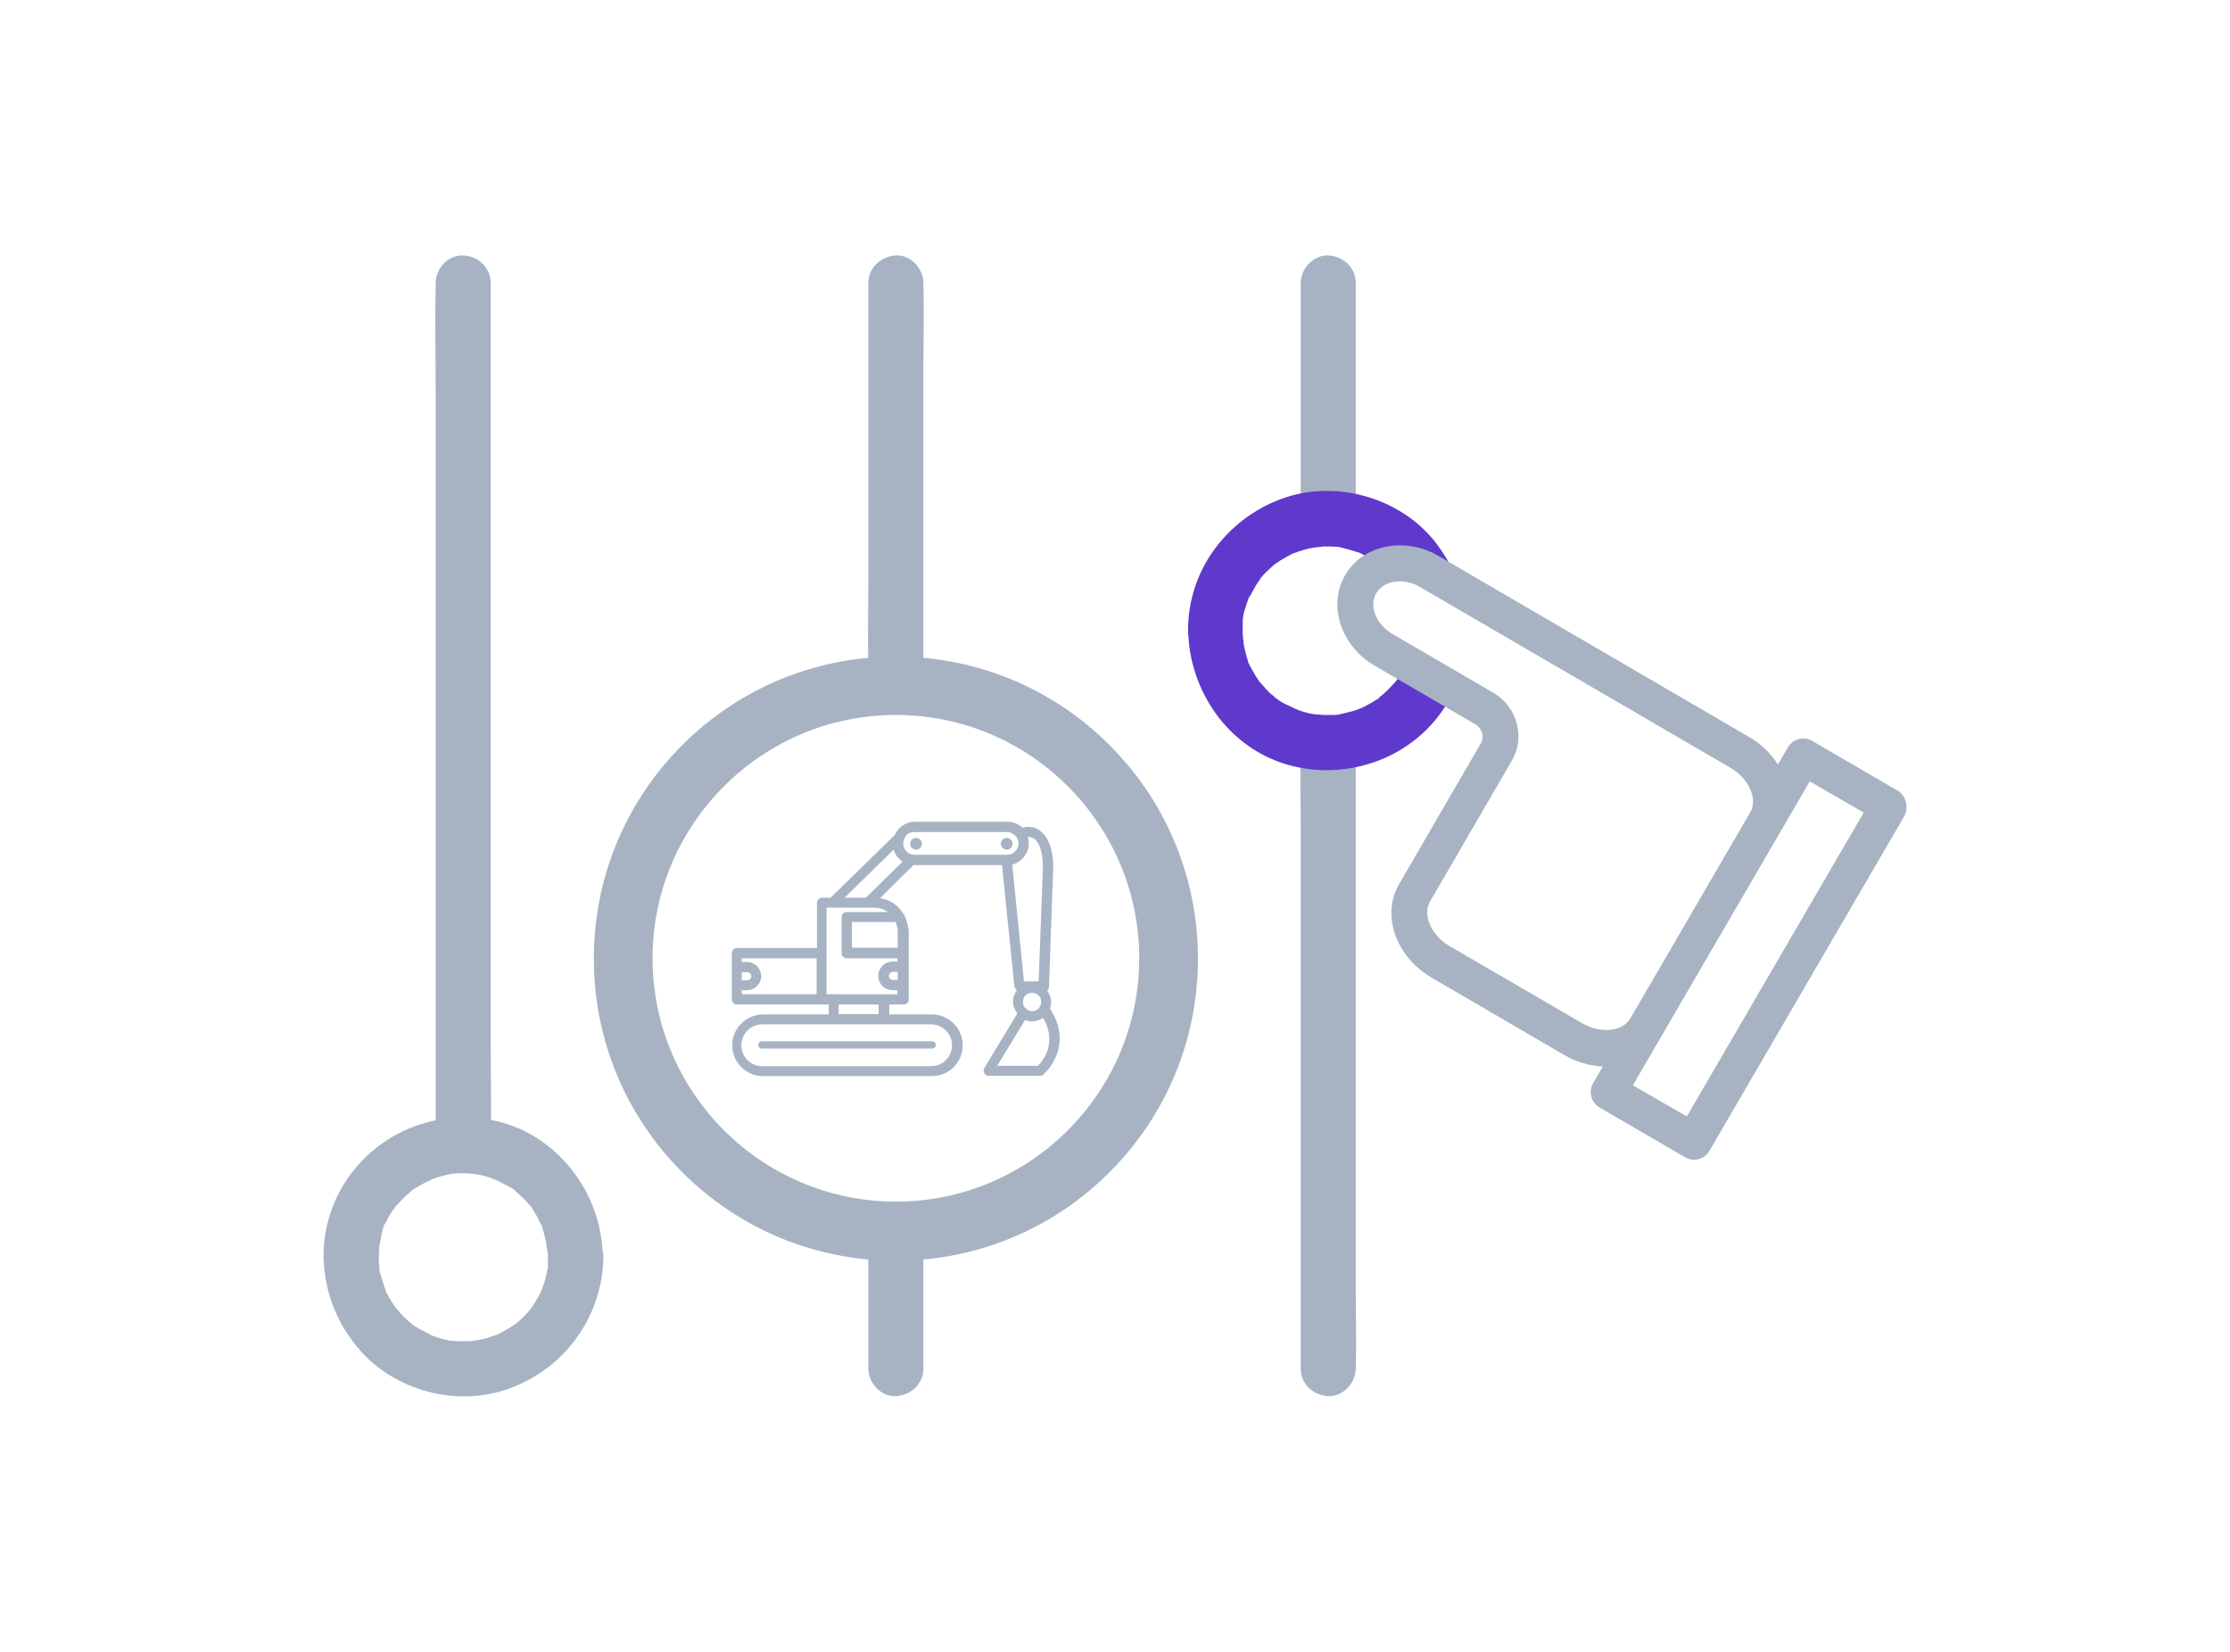 <?xml version="1.0" encoding="UTF-8"?> <svg xmlns="http://www.w3.org/2000/svg" xmlns:xlink="http://www.w3.org/1999/xlink" version="1.1" id="Layer_2_00000139990875338373688980000005660873088855508895_" x="0px" y="0px" viewBox="0 0 607.6 450" style="enable-background:new 0 0 607.6 450;" xml:space="preserve"> <style type="text/css"> .st0{fill:#A7B3C3;} .st1{fill:#5F39CC;} .st2{fill:none;} .st3{display:none;} .st4{display:inline;} .st5{fill:#A5B2C1;} .st6{display:inline;fill:#A5B2C1;} .st7{fill:#593AC4;} .st8{fill:#A7B4C3;} </style> <g> <g> <path class="st0" d="M118.7,311c0,4.2,3.4,7.3,7.5,7.5c4,0.2,7.5-3.6,7.5-7.5v-0.4c0.2-9.4,0-18.9,0-28.4v-58.5v-67.3v-56V77.1 c0-4.2-3.4-7.3-7.5-7.5s-7.5,3.6-7.5,7.5v0.4c-0.2,9.4,0,18.9,0,28.4v58.5v67.3v56V311L118.7,311z"></path> <path class="st0" d="M149.3,342.4c0,4.2,3.4,7.3,7.4,7.5c4,0.2,7.5-3.6,7.5-7.5c-0.1-17.5-12.7-33.8-30.1-37.2 c-15.8-3.1-32,3.7-40.5,17.6c-4,6.5-6,14.6-5.3,22.2c0.7,8.3,3.8,15.7,9.1,22.1c9.7,11.8,27.1,16.5,41.4,11.2 c15.2-5.5,25.4-19.7,25.6-35.9c0-4.2-3.4-7.3-7.5-7.5C152.7,334.7,149.3,338.4,149.3,342.4c0,0.9-0.1,1.9,0,2.9 c-0.1,1.2-0.2,0.4,0-0.2c-0.1,0.3-0.1,0.7-0.2,1c-0.3,1.6-0.7,3.3-1.3,4.8c-0.1,0.3-0.2,0.5-0.3,0.7c-0.2,0.5-0.1,0.3,0.3-0.6 c0,0.1-0.3,0.7-0.4,0.9c-0.4,0.7-0.7,1.5-1.2,2.2c-0.4,0.7-0.8,1.4-1.3,2.1c-0.1,0.1-0.2,0.3-0.3,0.4c-0.4,0.6-0.4,0.5,0.3-0.3 c0,0.1-0.6,0.7-0.6,0.7c-1,1.2-2.1,2.3-3.3,3.3c-0.2,0.1-1.5,1.2-0.6,0.5c0.9-0.7,0,0-0.2,0.1c-0.7,0.5-1.3,0.9-2.1,1.3 c-0.7,0.4-1.4,0.8-2.2,1.2c-0.1,0.1-1,0.6-1.1,0.5c0.1,0,1.5-0.6,0.4-0.2c-1.6,0.6-3.1,1.1-4.8,1.4c-0.4,0.1-1.1,0.1-1.5,0.3 c0.1-0.1,1.8-0.2,0.4-0.1c-0.7,0.1-1.4,0.1-2.1,0.1c-1.5,0.1-3,0-4.4-0.1c-0.7-0.1,1.7,0.3,0,0c-0.3,0-0.7-0.1-1-0.2 c-0.7-0.1-1.5-0.3-2.2-0.6c-0.6-0.2-1.3-0.4-1.9-0.6c0,0-0.9-0.3-0.9-0.4c0,0.1,1.4,0.6,0.4,0.1c-1.3-0.7-2.6-1.3-3.9-2.1 c-0.3-0.2-0.7-0.4-1-0.7c-0.2-0.1-1.1-0.8-0.2-0.1c0.9,0.7,0,0-0.2-0.2c-0.3-0.3-0.6-0.5-0.9-0.8c-1.1-1-2.1-2.1-3-3.2 c-0.7-0.8,0.1,0.4,0.3,0.4c-0.1,0-0.5-0.7-0.6-0.8c-0.4-0.5-0.7-1.1-1.1-1.6c-0.4-0.7-0.8-1.4-1.2-2.1c-0.1-0.3-0.3-0.6-0.4-0.9 c-0.7-1.5,0.4,1.2,0.1,0.2c-0.4-1.3-0.9-2.7-1.3-4c-0.1-0.3-0.7-2.3-0.5-2.5c0,0,0.2,1.9,0.1,0.4c0-0.4,0-0.7-0.1-1 c-0.1-1.5-0.1-3,0-4.4c0-0.2-0.1-1.1,0.1-1.3c-0.1,0.1-0.3,1.6,0,0.5c0.1-0.7,0.3-1.5,0.4-2.2c0.1-0.6,0.7-3.9,1.3-4 c-0.1,0.3-0.3,0.6-0.4,0.9c0.1-0.3,0.3-0.6,0.4-0.9l0.4-0.9c0.3-0.6,0.6-1.2,1-1.7c0.3-0.6,0.7-1.1,1.1-1.6c0,0,0.5-0.8,0.6-0.8 c-0.4,0.1-1,1.2-0.1,0.2c1-1.1,2-2.2,3.1-3.1c0.3-0.3,0.6-0.5,0.9-0.8c0.8-0.7-0.4,0.1-0.4,0.3c0-0.3,1.3-1,1.6-1.1 c1.2-0.8,2.5-1.5,3.9-2.1c1.3-0.7-0.4,0.1-0.4,0.1c0-0.1,0.8-0.3,0.9-0.4c0.7-0.3,1.4-0.5,2.1-0.7c0.8-0.2,1.6-0.4,2.4-0.6 c0.3-0.1,0.7-0.1,1-0.2c1.1-0.2-1.9,0.1-0.2,0c1.4-0.1,2.8-0.2,4.2-0.1c0.9,0,1.7,0.2,2.6,0.2c-2,0-0.2,0,0.5,0.1 c1.4,0.3,2.8,0.7,4.1,1.2c0.2,0.1,1.8,0.8,0.7,0.3c-1-0.5,0,0,0.2,0.1c0.7,0.3,1.3,0.6,2,1c0.6,0.3,3.2,1.5,3.3,2.1 c-0.8-0.6-1-0.7-0.6-0.4c0.2,0.1,0.4,0.3,0.6,0.4c0.3,0.2,0.5,0.4,0.7,0.6c0.4,0.4,0.9,0.9,1.4,1.3c0.5,0.6,1,1.1,1.5,1.6 c0.2,0.2,0.9,1,0.2,0.2c-0.8-1,0.2,0.3,0.3,0.4c0.8,1.2,1.6,2.5,2.2,3.8c0.1,0.3,0.3,0.6,0.4,0.9c0.5,1,0-0.3-0.1-0.4 c0.3,0.1,0.6,1.6,0.7,1.9c0.5,1.5,0.8,3.1,1.1,4.6c0.2,1-0.1-1.5-0.1-0.4c0,0.3,0.1,0.7,0.1,1 C149.2,340.8,149.3,341.6,149.3,342.4L149.3,342.4z"></path> <path class="st0" d="M236.6,335.6v30.2v7.1c0,3.9,3.4,7.7,7.5,7.5c4-0.2,7.5-3.3,7.5-7.5v-30.2v-7.1c0-3.9-3.4-7.7-7.5-7.5 C240.1,328.3,236.6,331.4,236.6,335.6L236.6,335.6z"></path> <path class="st0" d="M236.6,77.1v17.4v13v2.6v47c0,7.1-0.2,17.4,0,24.5v0.3c0,3.9,3.4,7.7,7.5,7.5c4-0.2,7.5-3.3,7.5-7.5v-20.6 v-45v-2.6v-15c0-7.1,0.2-14.2,0-21.3v-0.3c0-3.9-3.4-7.7-7.5-7.5C240.1,69.8,236.6,72.9,236.6,77.1L236.6,77.1z"></path> <path class="st0" d="M361.9,196.4c-4-0.2-7.5,3.6-7.5,7.5v0.3c-0.2,6.9,0,13.7,0,20.5v42.2v48.8v40.4v16.8c0,4.2,3.4,7.3,7.5,7.5 c4,0.2,7.5-3.6,7.5-7.5v-0.3c0.2-6.9,0-13.7,0-20.5v-42.2v-48.8v-40.4v-16.8C369.4,199.7,366,196.6,361.9,196.4z"></path> <path class="st0" d="M369.4,77.1c0-4.2-3.4-7.3-7.5-7.5c-4-0.2-7.5,3.6-7.5,7.5v7.7v55c0,4.2,3.4,7.3,7.5,7.5 c4,0.2,7.5-3.6,7.5-7.5v-7.7V77.1L369.4,77.1z"></path> <g> <g> <g> <g> <path class="st1" d="M382,183.1c-0.2,0.3-0.3,0.6-0.5,0.8s-0.3,0.6-0.5,0.8c-0.2,0.3-0.4,0.5-0.6,0.8c0,0-0.1,0.2-0.2,0.3 c-0.1,0.1-0.1,0.2-0.3,0.3c-0.5,0.5-1,1.1-1.5,1.6s-1,1-1.6,1.5c-0.1,0.1-0.3,0.3-0.5,0.4s-0.3,0.3-0.5,0.4 c-0.4,0.4-0.3,0.3-0.1,0.2c0.2-0.1,0.4-0.3,0.5-0.4c-0.1,0.1-0.4,0.4-0.7,0.6c-0.4,0.2-0.8,0.4-0.9,0.5 c-0.6,0.4-1.3,0.8-1.9,1.1c-0.6,0.4-1.3,0.7-2,1c-0.1,0.1-0.2,0.1-0.3,0.1c-0.1,0-0.2,0.1-0.2,0.1c-0.4,0.1-0.7,0.3-1.1,0.4 c-0.4,0.1-0.7,0.2-1.1,0.3c-0.4,0.1-0.8,0.2-1.2,0.3c-0.4,0.1-0.8,0.2-1.2,0.3c-0.2,0-0.3,0.1-0.5,0.1c-0.1,0-0.2,0-0.3,0.1 c-0.7,0.1-1.4,0.1-2,0.1c-0.7,0-1.4,0-2.1,0c-0.4,0-0.9-0.1-1.3-0.1c-0.4,0-0.9-0.1-1.3-0.1c1,0,1,0,0.7,0 c-0.3,0-0.9,0-1.3-0.1c-0.7-0.1-1.4-0.3-2.1-0.5c-0.7-0.2-1.4-0.4-2-0.7c-0.1,0-0.6-0.2-0.9-0.4c-0.1,0-0.2-0.1-0.2-0.1 c-0.3-0.1-0.6-0.3-0.9-0.4c-0.3-0.2-0.7-0.3-1-0.5c-0.3-0.1-1.1-0.5-1.8-1s-1.4-0.9-1.5-1.2c0.4,0.3,0.7,0.5,0.8,0.6 c0.1,0.1,0,0-0.2-0.2c-0.1-0.1-0.2-0.1-0.3-0.2c-0.1-0.1-0.2-0.1-0.3-0.2c-0.1-0.1-0.3-0.2-0.4-0.3s-0.2-0.2-0.4-0.3 c-0.2-0.2-0.5-0.4-0.7-0.7c-0.2-0.2-0.5-0.5-0.7-0.7c-0.2-0.3-0.5-0.6-0.7-0.8c-0.2-0.3-0.5-0.5-0.7-0.8 c-0.1-0.1-0.2-0.2-0.3-0.3c-0.1-0.1-0.2-0.2-0.2-0.3c-0.4-0.6-0.8-1.2-1.2-1.9c-0.4-0.6-0.7-1.3-1.1-1.9 c-0.1-0.1-0.1-0.3-0.2-0.4s-0.1-0.3-0.2-0.4c-0.2-0.3-0.2-0.4-0.2-0.4c0,0,0-0.1,0-0.1c-0.1-0.4-0.2-0.9-0.3-1 c-0.2-0.8-0.4-1.5-0.6-2.3c-0.2-0.7-0.3-1.4-0.4-2.1c0-0.1,0-0.2,0-0.3c0-0.2,0-0.3-0.1-0.5c0-0.4,0-0.8-0.1-1.2 c0-0.4,0-0.8,0-1.2c0,0,0,0,0,0c0,0,0,0,0,0l0,0l0,0c0,0,0,0,0,0c0-0.5,0-0.9,0-1.4c0-0.4,0-0.9,0-1.4c0,0,0,0.1,0,0.1 c0,0,0-0.1,0-0.1c0,0,0-0.1,0-0.1c0-0.5,0.1-0.7,0.1-0.6c0-0.1,0-0.1,0-0.2c0.1-0.8,0.3-1.6,0.6-2.4c0.2-0.8,0.5-1.6,0.8-2.4 c0-0.1,0.1-0.3,0.1-0.4c0-0.1,0-0.1,0.1-0.2c-0.1,0.1-0.1,0.3-0.2,0.5c0,0,0.1-0.2,0.2-0.4c0,0,0-0.1,0.1-0.1c0,0,0-0.1,0-0.1 c0.1-0.3,0.1-0.3,0.1-0.2c0,0.1-0.1,0.2-0.1,0.3c0.1-0.1,0.1-0.3,0.2-0.3c0.2-0.4,0.4-0.7,0.6-1.1c0.2-0.4,0.4-0.7,0.6-1.1 c0.2-0.4,0.4-0.7,0.6-1c0.2-0.3,0.4-0.7,0.7-1c0.1-0.1,0.1-0.1,0.1-0.2c0-0.1,0.1-0.1,0.1-0.2c0.1-0.1,0.1-0.1,0.1-0.2 c0.1-0.1,0.2-0.2,0.2-0.2c0.5-0.6,1-1.2,1.6-1.7c0.5-0.5,1.1-1.1,1.7-1.6c0.1-0.1,0.5-0.4,0.7-0.6c0,0,0,0,0.1,0c0,0,0,0,0,0 c0.3-0.2,0.7-0.5,1-0.7s0.7-0.4,1-0.6c0.4-0.2,0.7-0.4,1.1-0.6c0.4-0.2,0.7-0.4,1.1-0.6c0.1,0,0.2-0.1,0.4-0.2 c0.1,0,0.2,0,0.3-0.1c0.8-0.3,1.6-0.6,2.4-0.8s1.6-0.5,2.4-0.6c0.2,0,0.5-0.1,0.8-0.1c0.2,0,0.4-0.1,0.6-0.1 c0.2,0,0.5,0,0.7-0.1c0.3,0,0.7,0,1-0.1c0.7,0,1.5,0,2.2,0c0.6,0,1.3,0.1,1.9,0.1c0.1,0,0.2,0,0.3,0.1c0.2,0,0.3,0,0.5,0.1 c0.2,0,0.3,0.1,0.5,0.1c0.4,0.1,0.7,0.2,1.1,0.3c0.4,0.1,0.7,0.2,1.1,0.3c0.3,0.1,0.6,0.2,1,0.3c0.3,0.1,0.6,0.2,1,0.3 c0,0,0.1,0,0.3,0.1c0.1,0,0.1,0.1,0.2,0.1c0.7,0.3,1.3,0.7,2,1c0.6,0.3,1.3,0.7,1.9,1.1c0.2,0.1,0.3,0.2,0.5,0.3 s0.3,0.2,0.5,0.3c0,0,0,0,0,0c0.1,0.1,0.3,0.2,0.4,0.3c0.2,0.1,0.3,0.3,0.5,0.4c0.2,0.1,0.3,0.3,0.5,0.4 c0.5,0.5,1.1,1,1.6,1.6l20.2,7.2c-0.5-2-1.1-3.9-1.9-5.8c-1.5-3.7-3.6-7.1-6.2-10.4c-4.9-5.9-11.6-10-19-12 c-7.3-2-15.3-1.8-22.4,0.8c-7.6,2.8-13.9,7.7-18.4,13.9s-7.1,13.8-7.1,22c0,0.5,0,0.9,0.1,1.4c0.4,8.3,3.5,16.2,8.5,22.6 c5.3,6.7,12.8,11.6,21.6,13.3c7.9,1.6,15.9,0.6,23-2.4c7.1-3,13.3-8.2,17.5-15.2l-12.1-9.4C382.4,182.6,382.2,182.9,382,183.1 z M359.2,149C359.2,149,359.2,149,359.2,149C359.2,149,359.2,149,359.2,149z M358.7,149c-0.1,0-0.2,0-0.3,0 C358.2,149.1,358.1,149.1,358.7,149z M353.3,150.5c0,0-0.2,0-0.4,0.1C353.1,150.5,353.3,150.4,353.3,150.5z M343.6,157.8 c-0.1,0.1-0.2,0.2-0.3,0.4C343.3,158.1,343.4,158,343.6,157.8z M340.5,180.9c0.1,0.2,0.2,0.5,0.3,0.5 C340.7,181.4,340.6,181.2,340.5,180.9z M370.9,193.2c0.2-0.1,0.4-0.2,0.4-0.2C371.3,193.1,371.1,193.1,370.9,193.2z"></path> </g> </g> <g> <path class="st1" d="M338.9,169.2C338.9,169.2,338.9,169.2,338.9,169.2c0.1-0.3,0.1-0.6,0.1-0.7c0,0,0,0,0,0c0,0.1,0,0.2,0,0.3 C339,168.9,339,169.1,338.9,169.2z"></path> </g> <g> <path class="st1" d="M340.6,162.9c0,0,0-0.1,0-0.1C340.6,162.8,340.6,162.8,340.6,162.9C340.6,162.9,340.6,162.9,340.6,162.9z"></path> </g> </g> </g> <path class="st0" d="M244.1,343.5c-22,0-42.7-8.6-58.2-24.1c-15.5-15.5-24.1-36.2-24.1-58.2s8.6-42.7,24.1-58.2 s36.2-24.1,58.2-24.1s42.7,8.6,58.2,24.1c15.5,15.5,24.1,36.2,24.1,58.2s-8.6,42.7-24.1,58.2C286.8,334.9,266.1,343.5,244.1,343.5 z M244.1,194.8c-36.6,0-66.3,29.8-66.3,66.3c0,36.6,29.8,66.3,66.3,66.3c36.6,0,66.3-29.8,66.3-66.3 C310.4,224.6,280.7,194.8,244.1,194.8z"></path> <g> <path class="st0" d="M286.1,274.8c0.2-0.5,0.3-1.1,0.3-1.7c0-1.2-0.4-2.3-1.1-3.2c0.3-0.2,0.5-0.6,0.5-0.9l1.1-30.8 c0.1-0.9,0.6-8.5-3.2-11.6c-1.4-1.2-3.1-1.6-5.1-1.1c-1.1-1-2.5-1.6-4.1-1.6h-25.2c-2.5,0-4.6,1.5-5.5,3.6l-17.5,17.1h-2.3 c-0.8,0-1.4,0.6-1.4,1.4v12.3h-21.8c-0.8,0-1.4,0.6-1.4,1.4v3.8v5v3.8c0,0.8,0.6,1.4,1.4,1.4h23.1h1.9v2.7h-17.9 c-4.6,0-8.4,3.8-8.4,8.4c0,4.6,3.7,8.4,8.4,8.4h46c4.7,0,8.4-3.8,8.4-8.4c0-4.6-3.7-8.4-8.4-8.4h-11.6v-2.7h3.9 c0.8,0,1.4-0.6,1.4-1.3v-4v-5v-3.7v-6.1v-0.1c0,0,0-0.2-0.1-0.5c-0.1-0.9-0.4-1.9-0.8-3c-0.1-0.3-0.2-0.5-0.4-0.8 c0,0-0.1-0.1-0.1-0.1c-1.2-2-3.2-3.9-6.4-4.4l9.1-9c0.1,0,0.2,0,0.3,0H273l3.4,33.1c0.1,0.4,0.3,0.8,0.7,1 c-0.7,0.9-1.1,1.9-1.1,3.1c0,1.2,0.5,2.3,1.2,3.2l-9,14.9c-0.2,0.4-0.3,1,0,1.4c0.2,0.4,0.7,0.7,1.2,0.7h14.1 c0.3,0,0.7-0.1,0.9-0.5C284.4,292.7,292.9,285.3,286.1,274.8z M259.4,284.8c0,3.1-2.5,5.7-5.7,5.7h-46c-3.1,0-5.7-2.5-5.7-5.7 c0-3.1,2.5-5.7,5.7-5.7h19.3h13.7h12.9C256.9,279.1,259.4,281.7,259.4,284.8z M280,275.2c-0.1-0.2-0.3-0.3-0.4-0.4 c-0.1,0-0.1-0.1-0.2-0.1c-0.4-0.4-0.7-1-0.7-1.7c0-1.4,1.1-2.5,2.5-2.5s2.5,1.1,2.5,2.5c0,0.3-0.1,0.6-0.2,0.9 c-0.2,0.2-0.3,0.4-0.3,0.6c-0.4,0.6-1.1,1-2,1C280.8,275.5,280.4,275.4,280,275.2z M249.1,226.7h25.2c0.9,0,1.8,0.4,2.4,1.1 c0.1,0.1,0.1,0.1,0.2,0.2c0.4,0.5,0.6,1.1,0.6,1.8c0,1.7-1.4,3.1-3.1,3.1h-25.2c-1.7,0-3.1-1.4-3.1-3.1c0-0.4,0.1-0.7,0.2-1 c0.1-0.1,0.2-0.3,0.2-0.5C246.9,227.3,247.9,226.7,249.1,226.7z M202.1,264.9h1.5c0.6,0,1.1,0.5,1.1,1.1c0,0.6-0.5,1.1-1.2,1.1 h-1.4V264.9z M202.1,269.8h1.4c2.2,0,3.9-1.8,3.9-3.8c0-2.2-1.8-3.9-3.9-3.9h-1.4v-1h20.4v9.8h-20.4V269.8z M239.4,276.3h-10.9 v-2.6h10.9V276.3z M225.2,270.9v-11.3v-12.3h12.7c1.8,0,3.1,0.5,4,1.2h-11.2c-0.8,0-1.4,0.6-1.4,1.4v9.8c0,0.8,0.6,1.4,1.4,1.4 h13.8v0.9h-1.3c-2.2,0-3.9,1.8-3.9,3.9c0,2.2,1.8,3.9,3.9,3.9h1.3v1.1H225.2z M244.6,267h-1.3c-0.6,0-1.1-0.5-1.1-1.1 s0.5-1.1,1.1-1.1c0,0,1.1,0,1.3,0V267z M244.6,258.2h-12.5v-7H244c0.5,1.2,0.6,2.3,0.6,2.3V258.2z M235.9,244.6h-5.8l13.4-13.1 c0.4,1.4,1.3,2.5,2.4,3.3L235.9,244.6z M275.8,235.6c2.5-0.7,4.5-3,4.5-5.8c0-0.6-0.1-1.2-0.3-1.8c0.7,0,1.3,0.2,1.9,0.6 c2.3,1.9,2.4,7.3,2.2,9.2l-1.1,29.6H279L275.8,235.6z M282.8,290.4h-11.1l7.6-12.5c0.6,0.2,1.2,0.4,1.8,0.4c1.2,0,2.3-0.4,3.1-1 C288.2,284.2,284.1,289.1,282.8,290.4z"></path> <path class="st0" d="M206.6,284.7c0,0.5,0.4,1,1,1H254c0.5,0,1-0.4,1-1c0-0.5-0.5-1-1.1-1h-46.4 C207.1,283.7,206.6,284.1,206.6,284.7z"></path> <circle class="st0" cx="249.6" cy="229.9" r="1.6"></circle> <circle class="st0" cx="274.3" cy="229.9" r="1.6"></circle> </g> <path class="st0" d="M517,215.4l-23.2-13.5c-2.3-1.4-5.3-0.6-6.7,1.8l-2.7,4.6c-1.9-3-4.6-5.7-8-7.6L392,151.5 c-9.2-5.4-20.7-3.1-25.5,5.2c-4.8,8.2-1.2,19.3,8.1,24.7l27.3,15.9c1.9,1.1,2.6,3.4,1.6,5.2l-22.3,38.4 c-4.9,8.4-0.9,19.8,8.9,25.5l36,21c3.4,2,7.1,3,10.6,3.2l-2.6,4.5c-1.4,2.3-0.6,5.3,1.8,6.7l23.2,13.5c2.3,1.4,5.3,0.6,6.7-1.8 l53.1-91.2C520.1,219.8,519.3,216.8,517,215.4z M395,257.8c-5-2.9-7.5-8.5-5.4-12.1l22.3-38.4c3.8-6.4,1.5-14.8-5.1-18.6 l-27.3-15.9c-4.6-2.7-6.6-7.7-4.5-11.2c2.1-3.5,7.5-4.3,12-1.6l84.5,49.2c5,2.9,7.5,8.5,5.4,12.1l-32.7,56.2 c-2.1,3.6-8.1,4.2-13.1,1.3L395,257.8z M459.6,304.2l-14.7-8.5l48.2-82.8l14.7,8.5L459.6,304.2z"></path> </g> <rect y="0" class="st2" width="607.6" height="450"></rect> </g> </svg> 